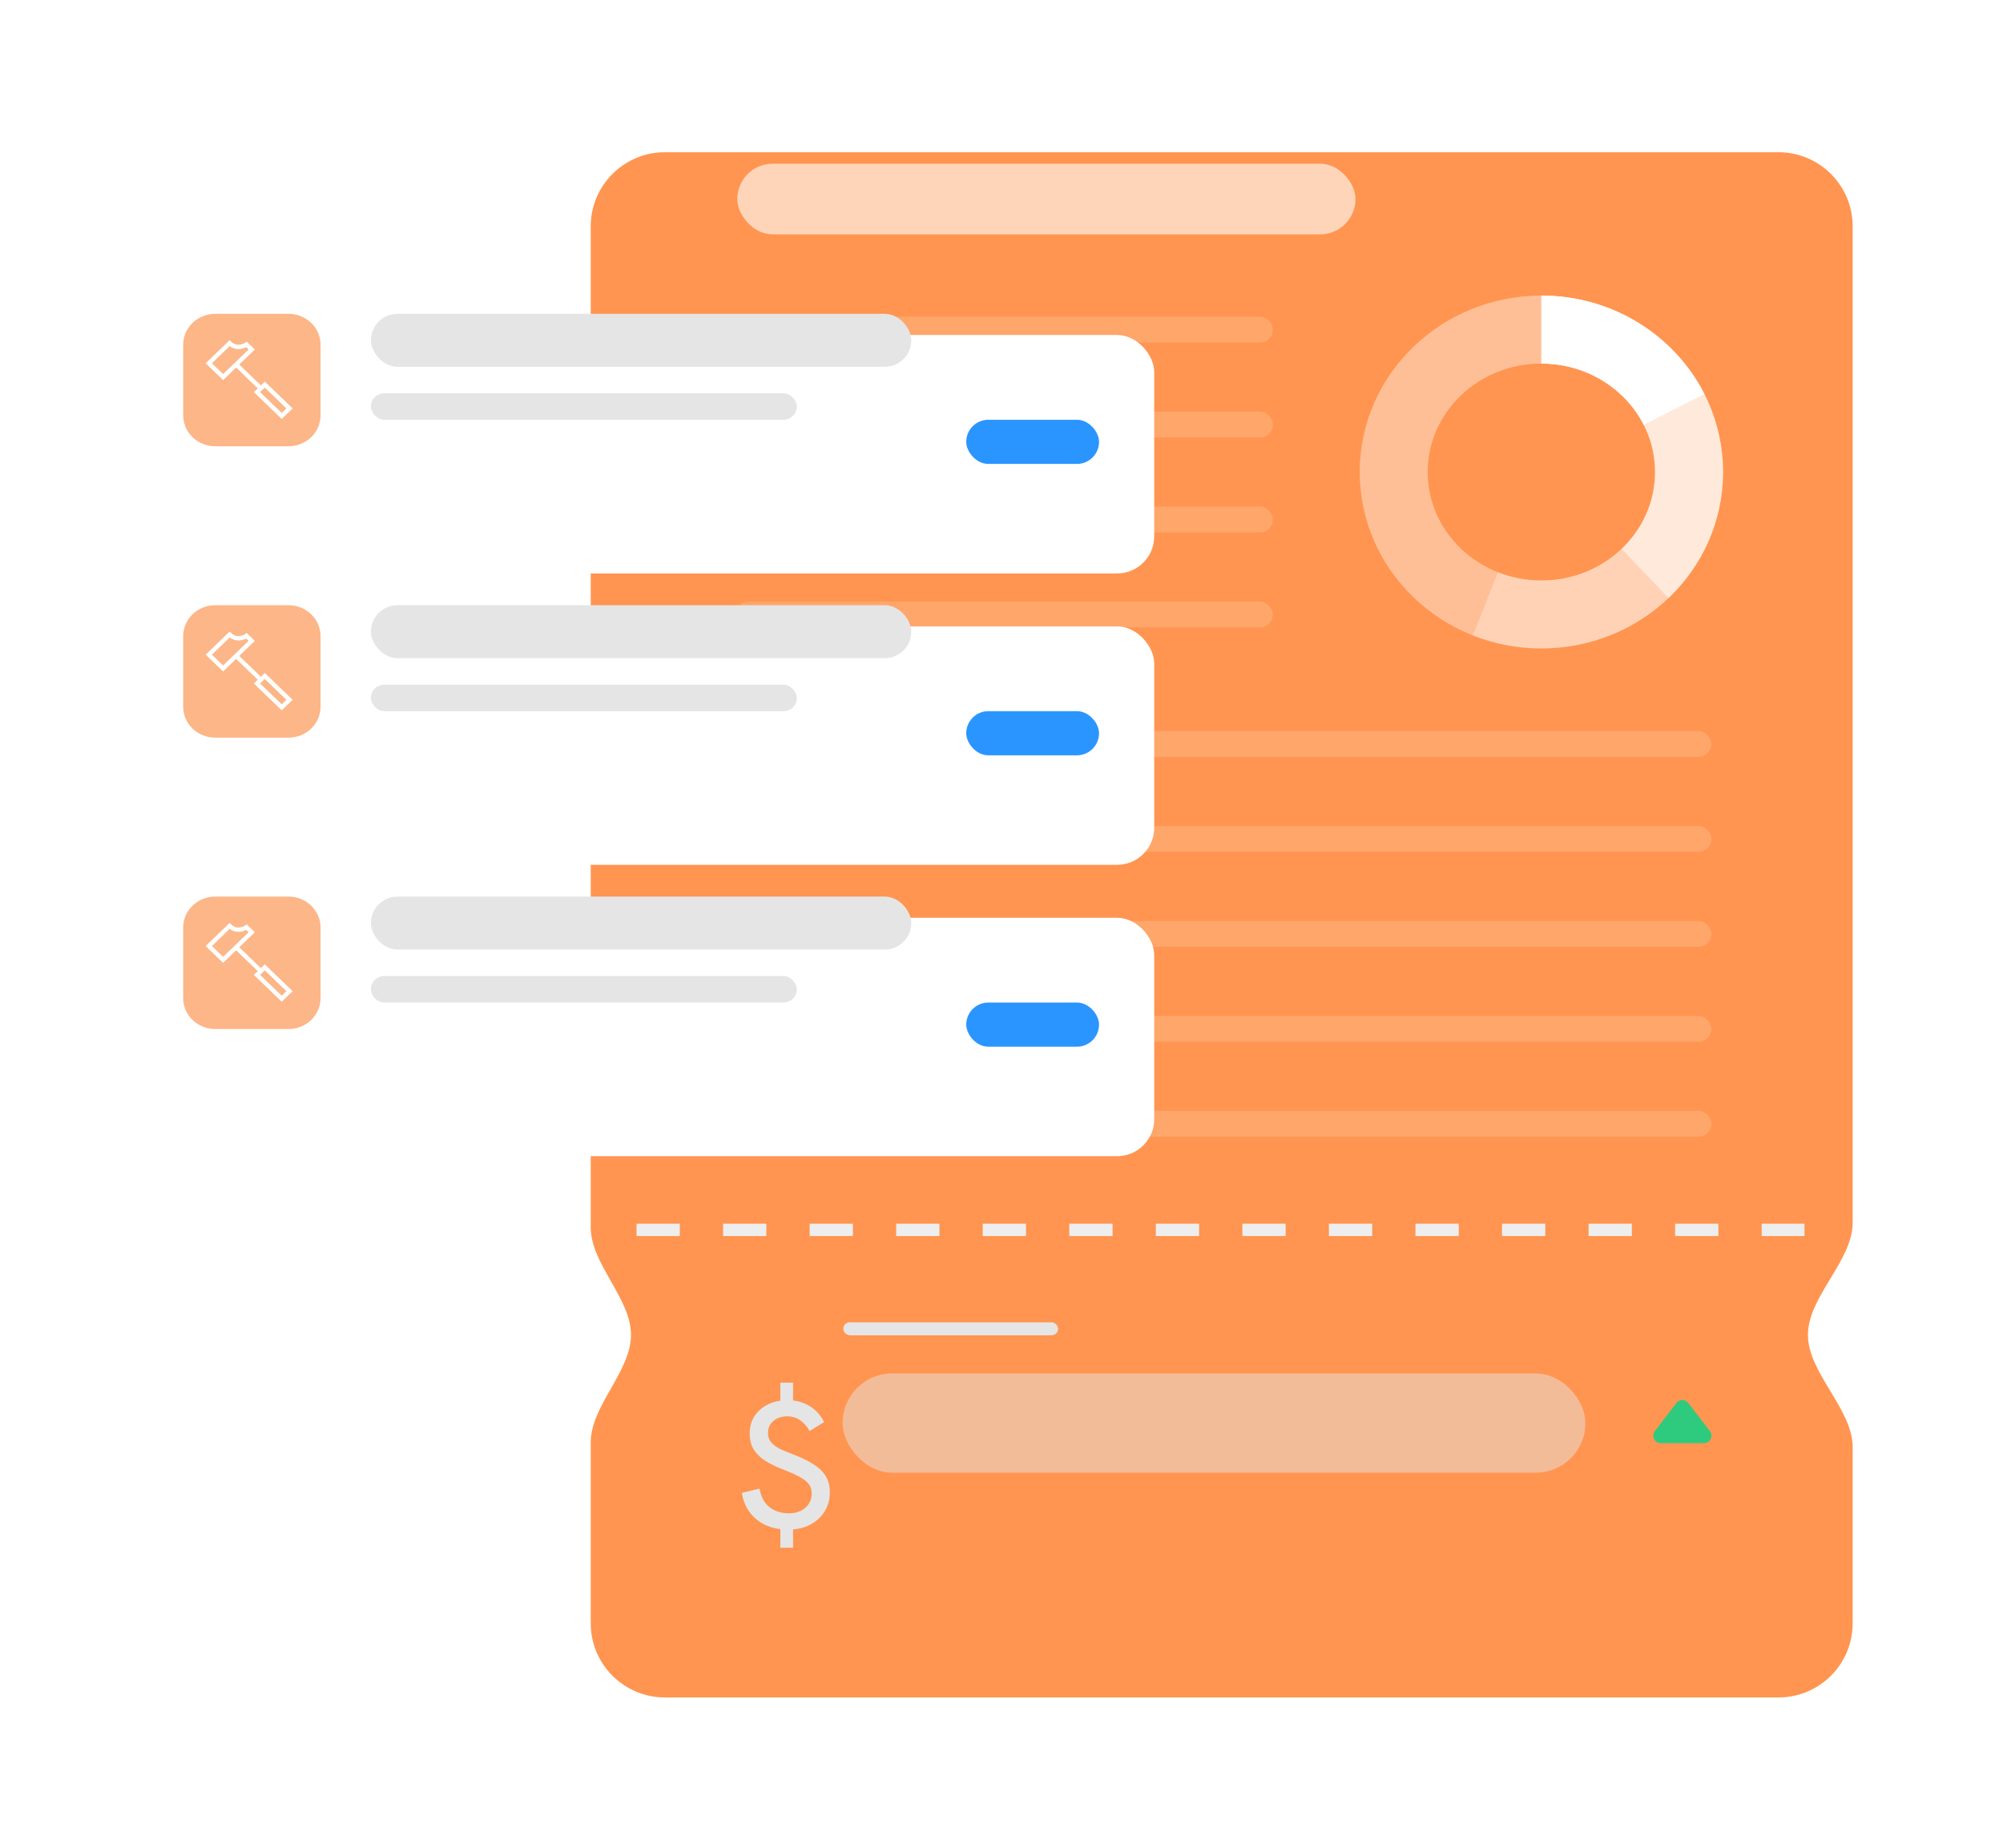 <svg width="324" height="299" viewBox="0 0 324 299" fill="none" xmlns="http://www.w3.org/2000/svg">
<g filter="url(#filter0_d_352_2391)">
<path fill-rule="evenodd" clip-rule="evenodd" d="M95.555 20.63C95.555 14.003 100.928 8.63 107.555 8.63H287.683C294.311 8.63 299.683 14.003 299.683 20.63L299.683 181.817C299.683 187.986 292.445 193.802 292.445 199.971C292.445 206.141 299.683 211.956 299.683 218.126L299.683 246.63C299.683 253.258 294.311 258.63 287.683 258.63H107.555C100.928 258.63 95.555 253.258 95.555 246.63V217.366C95.555 211.442 102.07 205.895 102.07 199.971C102.07 194.047 95.555 188.5 95.555 182.576V20.63Z" fill="#FF9550"/>
</g>
<path d="M126.228 250.405V246.809H128.287V250.405H126.228ZM126.228 227.263V223.696H128.287V227.263H126.228ZM127.504 247.476C125.435 247.476 123.734 246.934 122.4 245.852C121.085 244.769 120.283 243.329 119.993 241.531L122.864 240.835C123.076 242.149 123.608 243.145 124.459 243.822C125.309 244.498 126.353 244.837 127.591 244.837C128.306 244.837 128.934 244.711 129.476 244.46C130.036 244.189 130.481 243.812 130.81 243.329C131.138 242.826 131.303 242.265 131.303 241.647C131.303 240.989 131.119 240.448 130.752 240.023C130.404 239.597 129.901 239.22 129.244 238.892C128.606 238.544 127.832 238.196 126.924 237.848C125.744 237.403 124.729 236.92 123.879 236.398C123.047 235.876 122.4 235.257 121.936 234.542C121.491 233.807 121.269 232.927 121.269 231.903C121.269 230.859 121.52 229.94 122.023 229.148C122.545 228.336 123.27 227.698 124.198 227.234C125.126 226.77 126.199 226.538 127.417 226.538C128.712 226.538 129.862 226.837 130.868 227.437C131.892 228.017 132.704 228.896 133.304 230.076L130.955 231.526C130.529 230.752 130.007 230.163 129.389 229.757C128.789 229.351 128.103 229.148 127.33 229.148C126.73 229.148 126.189 229.264 125.706 229.496C125.242 229.728 124.874 230.047 124.604 230.453C124.352 230.839 124.227 231.303 124.227 231.845C124.227 232.405 124.381 232.889 124.691 233.295C125.019 233.701 125.493 234.068 126.112 234.397C126.75 234.706 127.542 235.035 128.49 235.383C129.688 235.847 130.713 236.349 131.564 236.891C132.414 237.413 133.072 238.041 133.536 238.776C134 239.51 134.232 240.409 134.232 241.473C134.232 242.633 133.942 243.667 133.362 244.576C132.801 245.465 132.018 246.171 131.013 246.693C130.007 247.215 128.838 247.476 127.504 247.476Z" fill="#E5E5E5"/>
<path d="M271.189 226.974C271.67 226.352 272.597 226.352 273.077 226.974L276.581 231.529C277.193 232.326 276.639 233.491 275.636 233.491H268.63C267.628 233.491 267.065 232.326 267.686 231.529L271.189 226.974Z" fill="#2ECB7F"/>
<rect x="136.408" y="213.938" width="34.745" height="2.095" rx="1.047" fill="#E5E5E5"/>
<rect opacity="0.48" x="136.296" y="222.202" width="120.16" height="16.061" rx="8.031" fill="#E5E5E5"/>
<path d="M102.963 198.98H291.89" stroke="#EEEEEE" stroke-width="2" stroke-dasharray="7"/>
<rect opacity="0.16" x="119.036" y="51.228" width="86.863" height="4.19" rx="2.095" fill="white"/>
<rect opacity="0.6" x="119.259" y="26.488" width="100" height="11.429" rx="5.714" fill="white"/>
<rect opacity="0.16" x="119.036" y="81.954" width="86.863" height="4.19" rx="2.095" fill="white"/>
<rect opacity="0.16" x="119.036" y="118.267" width="157.801" height="4.19" rx="2.095" fill="white"/>
<rect opacity="0.16" x="119.036" y="148.993" width="157.801" height="4.19" rx="2.095" fill="white"/>
<rect opacity="0.16" x="119.036" y="66.591" width="86.863" height="4.19" rx="2.095" fill="white"/>
<rect opacity="0.16" x="119.036" y="97.318" width="86.863" height="4.19" rx="2.095" fill="white"/>
<rect opacity="0.16" x="119.036" y="133.63" width="157.801" height="4.19" rx="2.095" fill="white"/>
<rect opacity="0.16" x="119.036" y="164.357" width="157.801" height="4.19" rx="2.095" fill="white"/>
<rect opacity="0.16" x="119.036" y="179.72" width="157.801" height="4.19" rx="2.095" fill="white"/>
<ellipse opacity="0.4" cx="249.33" cy="76.368" rx="23.887" ry="23.045" stroke="white" stroke-width="11"/>
<path opacity="0.3" d="M249.33 53.323C262.523 53.323 273.217 63.641 273.217 76.368C273.217 89.095 262.523 99.412 249.33 99.412C246.128 99.412 243.073 98.805 240.282 97.702" stroke="white" stroke-width="11"/>
<path opacity="0.5" d="M249.33 53.323C262.523 53.323 273.217 63.641 273.217 76.368C273.217 82.79 270.494 88.599 266.1 92.778" stroke="white" stroke-width="11"/>
<path d="M249.33 53.323C258.757 53.323 266.908 58.591 270.794 66.242" stroke="white" stroke-width="11"/>
<g filter="url(#filter1_d_352_2391)">
<rect x="20" y="42.202" width="163.704" height="38.571" rx="6" fill="white"/>
</g>
<rect x="156.296" y="67.916" width="21.482" height="7.143" rx="3.571" fill="#2A95FF"/>
<rect x="60" y="63.63" width="68.889" height="4.286" rx="2.143" fill="#E5E5E5"/>
<rect x="60" y="50.773" width="87.407" height="8.571" rx="4.286" fill="#E5E5E5"/>
<path opacity="0.6" fill-rule="evenodd" clip-rule="evenodd" d="M46.665 72.202H34.817C31.952 72.202 29.63 69.963 29.63 67.2V55.775C29.63 53.013 31.952 50.773 34.817 50.773H46.665C49.529 50.773 51.852 53.013 51.852 55.775V67.2C51.852 69.963 49.529 72.202 46.665 72.202Z" fill="#FC8538"/>
<path d="M38.195 58.977L42.197 62.832" stroke="white" stroke-width="0.7"/>
<path fill-rule="evenodd" clip-rule="evenodd" d="M46.832 66.078L45.568 67.295L41.566 63.44L42.829 62.223L46.832 66.078Z" stroke="white" stroke-width="0.7"/>
<path fill-rule="evenodd" clip-rule="evenodd" d="M33.771 58.773L37.142 55.527C38.406 56.745 39.88 55.73 39.88 55.73L40.723 56.542L36.089 61.005L33.771 58.773Z" stroke="white" stroke-width="0.7"/>
<g filter="url(#filter2_d_352_2391)">
<rect x="20" y="89.345" width="163.704" height="38.571" rx="6" fill="white"/>
</g>
<rect x="156.296" y="115.059" width="21.482" height="7.143" rx="3.571" fill="#2A95FF"/>
<rect x="60" y="110.773" width="68.889" height="4.286" rx="2.143" fill="#E5E5E5"/>
<rect x="60" y="97.916" width="87.407" height="8.571" rx="4.286" fill="#E5E5E5"/>
<path opacity="0.6" fill-rule="evenodd" clip-rule="evenodd" d="M46.665 119.345H34.817C31.952 119.345 29.63 117.105 29.63 114.343V102.918C29.63 100.156 31.952 97.916 34.817 97.916H46.665C49.529 97.916 51.852 100.156 51.852 102.918V114.343C51.852 117.105 49.529 119.345 46.665 119.345Z" fill="#FC8538"/>
<path d="M38.195 106.119L42.197 109.975" stroke="white" stroke-width="0.7"/>
<path fill-rule="evenodd" clip-rule="evenodd" d="M46.832 113.221L45.568 114.438L41.566 110.583L42.829 109.366L46.832 113.221Z" stroke="white" stroke-width="0.7"/>
<path fill-rule="evenodd" clip-rule="evenodd" d="M33.771 105.916L37.142 102.67C38.406 103.887 39.88 102.873 39.88 102.873L40.723 103.684L36.089 108.148L33.771 105.916Z" stroke="white" stroke-width="0.7"/>
<g filter="url(#filter3_d_352_2391)">
<rect x="20" y="136.488" width="163.704" height="38.571" rx="6" fill="white"/>
</g>
<rect x="156.296" y="162.202" width="21.482" height="7.143" rx="3.571" fill="#2A95FF"/>
<rect x="60" y="157.916" width="68.889" height="4.286" rx="2.143" fill="#E5E5E5"/>
<rect x="60" y="145.059" width="87.407" height="8.571" rx="4.286" fill="#E5E5E5"/>
<path opacity="0.6" fill-rule="evenodd" clip-rule="evenodd" d="M46.665 166.488H34.817C31.952 166.488 29.63 164.248 29.63 161.486V150.061C29.63 147.299 31.952 145.059 34.817 145.059H46.665C49.529 145.059 51.852 147.299 51.852 150.061V161.486C51.852 164.248 49.529 166.488 46.665 166.488Z" fill="#FC8538"/>
<path d="M38.195 153.262L42.197 157.117" stroke="white" stroke-width="0.7"/>
<path fill-rule="evenodd" clip-rule="evenodd" d="M46.832 160.363L45.568 161.581L41.566 157.726L42.829 156.508L46.832 160.363Z" stroke="white" stroke-width="0.7"/>
<path fill-rule="evenodd" clip-rule="evenodd" d="M33.771 153.059L37.142 149.813C38.406 151.03 39.88 150.016 39.88 150.016L40.723 150.827L36.089 155.291L33.771 153.059Z" stroke="white" stroke-width="0.7"/>
<defs>
<filter id="filter0_d_352_2391" x="71.555" y="0.63" width="252.128" height="298" filterUnits="userSpaceOnUse" color-interpolation-filters="sRGB">
<feFlood flood-opacity="0" result="BackgroundImageFix"/>
<feColorMatrix in="SourceAlpha" type="matrix" values="0 0 0 0 0 0 0 0 0 0 0 0 0 0 0 0 0 0 127 0" result="hardAlpha"/>
<feOffset dy="16"/>
<feGaussianBlur stdDeviation="12"/>
<feComposite in2="hardAlpha" operator="out"/>
<feColorMatrix type="matrix" values="0 0 0 0 0 0 0 0 0 0 0 0 0 0 0 0 0 0 0.1 0"/>
<feBlend mode="normal" in2="BackgroundImageFix" result="effect1_dropShadow_352_2391"/>
<feBlend mode="normal" in="SourceGraphic" in2="effect1_dropShadow_352_2391" result="shape"/>
</filter>
<filter id="filter1_d_352_2391" x="0.2" y="31.402" width="209.304" height="84.171" filterUnits="userSpaceOnUse" color-interpolation-filters="sRGB">
<feFlood flood-opacity="0" result="BackgroundImageFix"/>
<feColorMatrix in="SourceAlpha" type="matrix" values="0 0 0 0 0 0 0 0 0 0 0 0 0 0 0 0 0 0 127 0" result="hardAlpha"/>
<feOffset dx="3" dy="12"/>
<feGaussianBlur stdDeviation="11.4"/>
<feComposite in2="hardAlpha" operator="out"/>
<feColorMatrix type="matrix" values="0 0 0 0 0 0 0 0 0 0 0 0 0 0 0 0 0 0 0.16 0"/>
<feBlend mode="normal" in2="BackgroundImageFix" result="effect1_dropShadow_352_2391"/>
<feBlend mode="normal" in="SourceGraphic" in2="effect1_dropShadow_352_2391" result="shape"/>
</filter>
<filter id="filter2_d_352_2391" x="0.2" y="78.545" width="209.304" height="84.171" filterUnits="userSpaceOnUse" color-interpolation-filters="sRGB">
<feFlood flood-opacity="0" result="BackgroundImageFix"/>
<feColorMatrix in="SourceAlpha" type="matrix" values="0 0 0 0 0 0 0 0 0 0 0 0 0 0 0 0 0 0 127 0" result="hardAlpha"/>
<feOffset dx="3" dy="12"/>
<feGaussianBlur stdDeviation="11.4"/>
<feComposite in2="hardAlpha" operator="out"/>
<feColorMatrix type="matrix" values="0 0 0 0 0 0 0 0 0 0 0 0 0 0 0 0 0 0 0.16 0"/>
<feBlend mode="normal" in2="BackgroundImageFix" result="effect1_dropShadow_352_2391"/>
<feBlend mode="normal" in="SourceGraphic" in2="effect1_dropShadow_352_2391" result="shape"/>
</filter>
<filter id="filter3_d_352_2391" x="0.2" y="125.688" width="209.304" height="84.171" filterUnits="userSpaceOnUse" color-interpolation-filters="sRGB">
<feFlood flood-opacity="0" result="BackgroundImageFix"/>
<feColorMatrix in="SourceAlpha" type="matrix" values="0 0 0 0 0 0 0 0 0 0 0 0 0 0 0 0 0 0 127 0" result="hardAlpha"/>
<feOffset dx="3" dy="12"/>
<feGaussianBlur stdDeviation="11.4"/>
<feComposite in2="hardAlpha" operator="out"/>
<feColorMatrix type="matrix" values="0 0 0 0 0 0 0 0 0 0 0 0 0 0 0 0 0 0 0.16 0"/>
<feBlend mode="normal" in2="BackgroundImageFix" result="effect1_dropShadow_352_2391"/>
<feBlend mode="normal" in="SourceGraphic" in2="effect1_dropShadow_352_2391" result="shape"/>
</filter>
</defs>
</svg>
